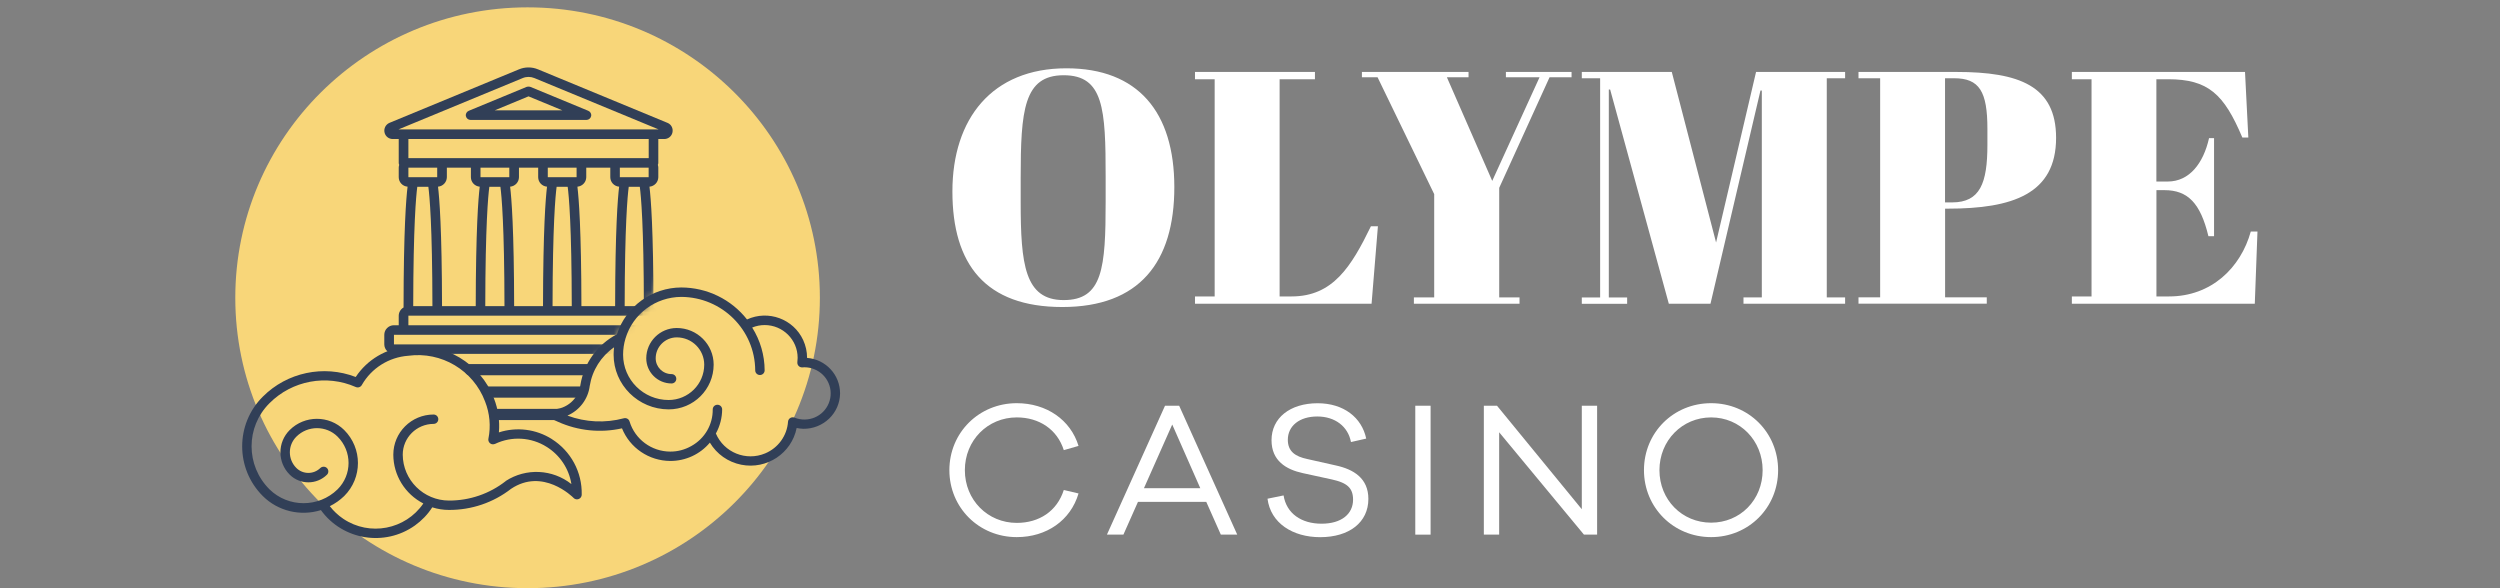 <?xml version="1.0" encoding="UTF-8"?>
<svg xmlns="http://www.w3.org/2000/svg" width="340" height="80" viewBox="0 0 340 80" fill="none">
  <rect x="0" y="0" width="340" height="80" fill="#808080" stroke="none"/>
  <g clip-path="url(#clip0_5337_49575)">
    <path d="M145.025 9.289C154.769 9.289 159.709 15.235 159.709 25.451C159.709 35.667 154.951 41.754 144.479 41.754C134.007 41.754 129.527 35.943 129.527 26.041C129.527 16.139 134.917 9.289 145.025 9.289ZM150.368 24.059C150.368 14.826 150.099 10.233 144.661 10.233C139.223 10.233 138.812 15.007 138.812 24.24V27.48C138.812 35.943 139.358 40.811 144.661 40.811C149.965 40.811 150.368 36.446 150.368 27.394V24.059Z" fill="white"></path>
    <path d="M178.832 9.785V10.776H174.028V40.315H175.658C181.278 40.315 183.772 36.265 186.447 30.768H187.397L186.534 41.306H162.519V40.315H165.194V10.776H162.519V9.785H178.832Z" fill="white"></path>
    <path d="M209.378 10.508H204.803V9.785H213.732V10.508H210.74L203.893 25.546V40.449H206.655V41.306H192.289V40.449H195.051V26.403L187.349 10.508H185.22V9.785H199.721V10.508H196.777L202.943 24.602L209.378 10.508Z" fill="white"></path>
    <path d="M250.935 9.785V10.642H248.441V40.449H250.935V41.306H237.114V40.449H239.607V12.309H239.425L232.626 41.306H226.959L218.98 12.176H218.798V40.457H221.291V41.314H215.125V40.457H217.618V10.642H215.125V9.785H227.362L233.386 32.977L238.824 9.785H250.927H250.935Z" fill="white"></path>
    <path d="M266.077 9.785C274.594 9.785 279.628 11.672 279.628 18.743C279.628 26.395 273.692 28.377 264.897 28.377H264.533V40.441H270.201V41.298H252.755V40.441H255.7V10.642H252.755V9.785H266.077ZM264.533 27.527H265.483C269.291 27.527 270.288 24.916 270.288 19.694V17.531C270.288 12.443 269.204 10.642 265.752 10.642H264.525V27.527H264.533Z" fill="white"></path>
    <path d="M305.322 9.785L305.773 18.703H304.958C302.464 12.805 300.335 10.776 294.85 10.776H293.267V24.688H294.81C297.755 24.688 299.662 22.211 300.43 18.79H301.111V32.12H300.343C299.259 27.614 297.533 25.86 294.359 25.86H293.275V40.315H295C300.755 40.315 304.744 36.399 306.106 31.491H307.016L306.652 41.306H281.773V40.315H284.449V10.776H281.773V9.785H305.338H305.322Z" fill="white"></path>
    <path d="M144.677 66.638L146.68 67.11C145.603 70.775 142.334 73.048 138.281 73.048C133.144 73.048 129.115 69.045 129.115 63.941C129.115 58.836 133.144 54.833 138.281 54.833C142.334 54.833 145.603 57.106 146.68 60.645L144.677 61.219C143.783 58.396 141.329 56.768 138.281 56.768C134.331 56.768 131.221 59.882 131.221 63.941C131.221 67.999 134.331 71.113 138.281 71.113C141.337 71.113 143.759 69.516 144.677 66.638Z" fill="white"></path>
    <path d="M166.033 72.71L164.054 68.258H154.761L152.783 72.71H150.542L158.442 55.179H160.366L168.265 72.71H166.025H166.033ZM159.424 57.735L155.577 66.394H163.239L159.424 57.735Z" fill="white"></path>
    <path d="M185.814 59.646L183.732 60.118C183.336 58.003 181.571 56.642 179.149 56.642C176.727 56.642 175.144 57.924 175.144 59.812C175.144 61.385 176.141 62.084 177.803 62.431L181.65 63.296C184.096 63.822 186.099 65.049 186.099 67.849C186.099 71.042 183.495 73.056 179.545 73.056C175.809 73.056 172.801 71.144 172.381 67.826L174.566 67.377C174.962 69.839 176.988 71.223 179.727 71.223C182.466 71.223 184.017 69.886 184.017 67.951C184.017 66.3 183.123 65.647 181.144 65.207L177.17 64.342C174.906 63.846 172.927 62.666 172.927 59.867C172.927 56.855 175.429 54.841 179.196 54.841C182.727 54.841 185.204 56.776 185.806 59.654L185.814 59.646Z" fill="white"></path>
    <path d="M192.479 72.71V55.179H194.56V72.71H192.479Z" fill="white"></path>
    <path d="M217.207 72.71H215.418L203.885 58.789V72.71H201.803V55.179H203.592L215.125 69.257V55.179H217.207V72.71Z" fill="white"></path>
    <path d="M241.824 63.941C241.824 69.045 237.819 73.048 232.713 73.048C227.608 73.048 223.579 69.045 223.579 63.941C223.579 58.836 227.584 54.833 232.713 54.833C237.842 54.833 241.824 58.86 241.824 63.941ZM239.718 63.941C239.718 59.914 236.639 56.768 232.713 56.768C228.787 56.768 225.684 59.906 225.684 63.941C225.684 67.975 228.763 71.082 232.713 71.082C236.663 71.082 239.718 67.991 239.718 63.941Z" fill="white"></path>
    <path fill-rule="evenodd" clip-rule="evenodd" d="M71.752 1C93.709 1 111.503 18.688 111.503 40.496C111.503 62.305 93.701 79.992 71.752 79.992C49.802 79.992 32 62.312 32 40.496C32 18.68 49.802 1 71.752 1Z" fill="#F8D679"></path>
    <path d="M74.53 56.052C74.38 56.375 74.53 56.752 74.847 56.894L75.891 57.366C78.614 58.593 81.67 58.907 84.591 58.254C85.667 60.92 88.263 62.674 91.153 62.69C93.234 62.698 95.213 61.786 96.543 60.197C97.469 61.754 99.02 62.847 100.809 63.201C104.276 63.893 107.656 61.652 108.345 58.207C108.646 58.27 108.947 58.309 109.255 58.317C110.561 58.333 111.812 57.837 112.754 56.941C113.696 56.044 114.234 54.802 114.25 53.512C114.258 50.98 112.303 48.872 109.762 48.675V48.66C109.762 47.826 109.58 47.008 109.231 46.245C107.902 43.374 104.482 42.124 101.593 43.445C99.448 40.708 96.147 39.104 92.656 39.096C88.659 39.112 85.129 41.676 83.902 45.459C81.258 46.843 79.422 49.391 78.939 52.324C78.694 54.236 77.063 55.675 75.116 55.675C74.862 55.675 74.641 55.824 74.53 56.044V56.052ZM77.182 56.516C78.836 55.793 79.984 54.259 80.205 52.482C80.546 50.358 81.741 48.463 83.514 47.228C83.475 47.559 83.451 47.897 83.451 48.235C83.451 52.34 86.807 55.667 90.939 55.675C94.319 55.675 97.049 52.954 97.057 49.595C97.057 46.843 94.809 44.609 92.039 44.609C89.751 44.609 87.899 46.457 87.891 48.73C87.891 50.618 89.435 52.151 91.335 52.151C91.691 52.151 91.976 51.868 91.976 51.514C91.976 51.16 91.691 50.877 91.335 50.877C90.139 50.877 89.174 49.918 89.174 48.73C89.174 47.157 90.456 45.891 92.039 45.883C94.105 45.883 95.775 47.551 95.775 49.595C95.775 52.246 93.606 54.393 90.939 54.401C87.511 54.401 84.741 51.64 84.741 48.235C84.741 47.48 84.852 46.733 85.073 46.017C86.071 42.682 89.15 40.394 92.656 40.378C98.197 40.41 102.677 44.861 102.709 50.366C102.709 50.72 102.994 51.003 103.35 51.003C103.706 51.003 103.991 50.72 103.991 50.366C103.983 48.306 103.398 46.292 102.297 44.546C102.836 44.326 103.406 44.208 103.991 44.208C106.469 44.208 108.479 46.206 108.479 48.667C108.479 48.856 108.464 49.053 108.44 49.242C108.44 49.281 108.44 49.328 108.44 49.375C108.464 49.729 108.772 49.989 109.129 49.965C109.255 49.957 109.326 49.949 109.398 49.949C109.857 49.949 110.308 50.036 110.735 50.209C112.564 50.94 113.45 53.009 112.714 54.833C111.978 56.658 109.896 57.531 108.06 56.799C107.997 56.776 107.933 56.76 107.862 56.752C107.506 56.729 107.205 56.988 107.173 57.342C107.039 59.253 105.836 60.92 104.063 61.66C101.458 62.753 98.459 61.542 97.358 58.954C97.912 57.956 98.205 56.831 98.213 55.683C98.213 55.329 97.928 55.046 97.572 55.046C97.216 55.046 96.931 55.329 96.931 55.683C96.954 57.743 95.846 59.646 94.034 60.653C93.155 61.156 92.166 61.424 91.153 61.416C88.604 61.408 86.356 59.741 85.62 57.319C85.525 56.988 85.176 56.791 84.836 56.886C82.311 57.562 79.627 57.436 77.182 56.524V56.516Z" fill="#313F57"></path>
    <path d="M75.044 59.709C72.899 58.357 70.263 58.026 67.849 58.805C67.984 57.232 67.754 55.651 67.177 54.181C65.348 49.407 60.464 46.497 55.367 47.134C52.525 47.378 49.944 48.903 48.377 51.271C44.008 49.587 39.045 50.641 35.744 53.944C32 57.672 32 63.728 35.744 67.464C37.81 69.516 40.858 70.248 43.644 69.375C46.596 73.457 52.319 74.392 56.427 71.467C57.361 70.798 58.169 69.965 58.786 68.997C59.522 69.233 60.29 69.351 61.058 69.351C64.121 69.367 67.097 68.353 69.504 66.481C73.826 63.587 77.847 67.55 78.013 67.723C78.258 67.975 78.67 67.975 78.923 67.723C79.042 67.605 79.113 67.44 79.113 67.267C79.184 64.216 77.641 61.345 75.037 59.709H75.044ZM68.791 65.419C66.599 67.149 63.868 68.085 61.066 68.077C57.599 68.069 54.789 65.277 54.773 61.833C54.773 59.528 56.649 57.657 58.968 57.649C59.324 57.649 59.609 57.366 59.609 57.012C59.609 56.658 59.324 56.375 58.968 56.375C55.944 56.375 53.491 58.821 53.491 61.833C53.498 64.632 55.074 67.189 57.575 68.471C55.145 72.033 50.269 72.969 46.683 70.555C45.987 70.083 45.369 69.509 44.855 68.84C45.575 68.486 46.232 68.022 46.81 67.464C49.303 64.987 49.303 60.968 46.81 58.482C44.76 56.453 41.443 56.453 39.401 58.482C37.715 60.158 37.715 62.879 39.401 64.554C40.802 65.946 43.074 65.946 44.475 64.554C44.72 64.302 44.712 63.893 44.459 63.65C44.214 63.413 43.818 63.413 43.565 63.65C42.662 64.538 41.206 64.538 40.311 63.65C39.124 62.47 39.124 60.559 40.311 59.379C41.855 57.845 44.364 57.845 45.907 59.379C47.902 61.361 47.902 64.57 45.907 66.552C43.343 69.06 39.219 69.06 36.654 66.552C33.401 63.311 33.401 58.074 36.654 54.833C39.725 51.75 44.404 50.877 48.393 52.639C48.702 52.773 49.066 52.639 49.216 52.348C50.522 50.067 52.881 48.581 55.517 48.384C60.037 47.771 64.382 50.358 65.973 54.613C66.607 56.217 66.765 57.971 66.424 59.662C66.353 60.008 66.583 60.346 66.923 60.417C67.058 60.441 67.2 60.425 67.327 60.37C69.583 59.292 72.242 59.442 74.356 60.779C76.153 61.904 77.379 63.744 77.712 65.836C75.139 63.799 71.538 63.626 68.783 65.411L68.791 65.419Z" fill="#313F57"></path>
    <path d="M63.947 51.035H79.881C80.87 51.035 80.87 49.509 79.881 49.509H63.947C62.958 49.509 62.958 51.035 63.947 51.035Z" fill="#313F57"></path>
    <path d="M66.401 54.086H78.963C79.952 54.086 79.952 52.56 78.963 52.56H66.401C65.411 52.56 65.411 54.086 66.401 54.086Z" fill="#313F57"></path>
    <path d="M67.319 57.13H76.208C77.198 57.13 77.198 55.604 76.208 55.604H67.319C66.329 55.604 66.329 57.13 67.319 57.13Z" fill="#313F57"></path>
    <mask id="mask0_5337_49575" style="mask-type:luminance" maskUnits="userSpaceOnUse" x="43" y="1" width="55" height="51">
      <path d="M88.461 40.992L85.129 44.24L83.562 46.166L81.725 47.991L80.205 49.446L55.066 51.341L45.567 49.824L43.723 30.028L44.641 14.504L55.675 3.234L76.818 1.716L97.659 9.329L97.96 17.547L88.461 40.992Z" fill="white"></path>
    </mask>
    <g mask="url(#mask0_5337_49575)">
      <path d="M90.187 44.232H89.53V42.934C89.53 42.47 89.277 42.045 88.873 41.817C88.865 31.2 88.517 26.938 88.327 25.388C88.999 25.333 89.522 24.775 89.53 24.098V22.801C89.53 22.675 89.506 22.541 89.466 22.423C89.506 22.337 89.53 22.25 89.53 22.156V18.908H90.345C90.883 18.908 91.35 18.53 91.453 18.011C91.572 17.484 91.311 16.942 90.812 16.721C90.812 16.721 90.796 16.721 90.788 16.713L73.168 9.431C72.337 9.085 71.403 9.085 70.58 9.431L52.937 16.721C52.446 16.949 52.177 17.484 52.295 18.011C52.406 18.538 52.873 18.908 53.411 18.908H54.227V22.156C54.227 22.25 54.251 22.345 54.29 22.423C54.251 22.549 54.227 22.675 54.227 22.801V24.098C54.227 24.775 54.749 25.333 55.43 25.388C55.24 26.938 54.892 31.2 54.884 41.817C54.48 42.045 54.235 42.47 54.227 42.934V44.232H53.57C52.849 44.232 52.264 44.814 52.264 45.529V46.827C52.264 47.543 52.849 48.125 53.57 48.125H90.171C90.891 48.125 91.477 47.543 91.477 46.827V45.529C91.477 44.814 90.891 44.232 90.171 44.232H90.187ZM79.073 41.636C79.058 31.153 78.717 26.93 78.527 25.388C79.2 25.333 79.723 24.775 79.731 24.098V22.801H83V24.098C83 24.775 83.522 25.333 84.203 25.388C84.013 26.93 83.672 31.153 83.657 41.636H79.081H79.073ZM69.923 41.636C69.907 31.153 69.567 26.93 69.377 25.388C70.05 25.333 70.572 24.775 70.58 24.098V22.801H73.192V24.098C73.192 24.775 73.715 25.333 74.395 25.388C74.206 26.93 73.865 31.153 73.849 41.636H69.931H69.923ZM60.116 41.636C60.1 31.153 59.76 26.93 59.57 25.388C60.242 25.333 60.765 24.775 60.773 24.098V22.801H64.042V24.098C64.042 24.775 64.564 25.333 65.245 25.388C65.055 26.93 64.715 31.153 64.699 41.636H60.124H60.116ZM55.541 22.801H59.459V24.098H55.541V22.801ZM56.752 25.404H58.256C58.422 26.654 58.794 30.65 58.81 41.636H56.198C56.214 30.634 56.586 26.646 56.752 25.404ZM69.266 24.098H65.348V22.801H69.266V24.098ZM66.551 25.404H68.055C68.221 26.654 68.593 30.65 68.609 41.636H65.997C66.013 30.634 66.385 26.646 66.551 25.404ZM78.416 24.098H74.498V22.801H78.416V24.098ZM75.701 25.404H77.205C77.372 26.654 77.744 30.65 77.76 41.636H75.147C75.163 30.634 75.535 26.646 75.701 25.404ZM87.567 24.098H84.298V22.801H88.216V24.098H87.559H87.567ZM85.509 25.404H87.013C87.179 26.654 87.551 30.65 87.567 41.636H84.955C84.971 30.634 85.343 26.646 85.509 25.404ZM71.087 10.618C71.593 10.406 72.163 10.406 72.678 10.618L89.577 17.602H54.187L71.087 10.618ZM88.224 18.908V21.503H55.541V18.908H88.224ZM55.541 42.934H88.224V44.232H55.541V42.934ZM53.578 46.835V45.537H90.179V46.835H53.578Z" fill="#313F57"></path>
      <path d="M64.002 16.312H79.754C80.063 16.312 80.332 16.092 80.395 15.793C80.459 15.487 80.293 15.188 80.007 15.07L72.171 11.83C72.092 11.798 72.005 11.782 71.918 11.782H71.839C71.752 11.782 71.665 11.798 71.585 11.83L63.749 15.07C63.464 15.188 63.298 15.495 63.361 15.793C63.425 16.1 63.694 16.312 64.002 16.312ZM71.878 13.104L76.485 15.007H67.279L71.878 13.104Z" fill="#313F57"></path>
    </g>
  </g>
  <defs>
    <clipPath id="clip0_5337_49575">
      <rect width="275" height="79" fill="white" transform="translate(32 1)"></rect>
    </clipPath>
  </defs>
</svg>
